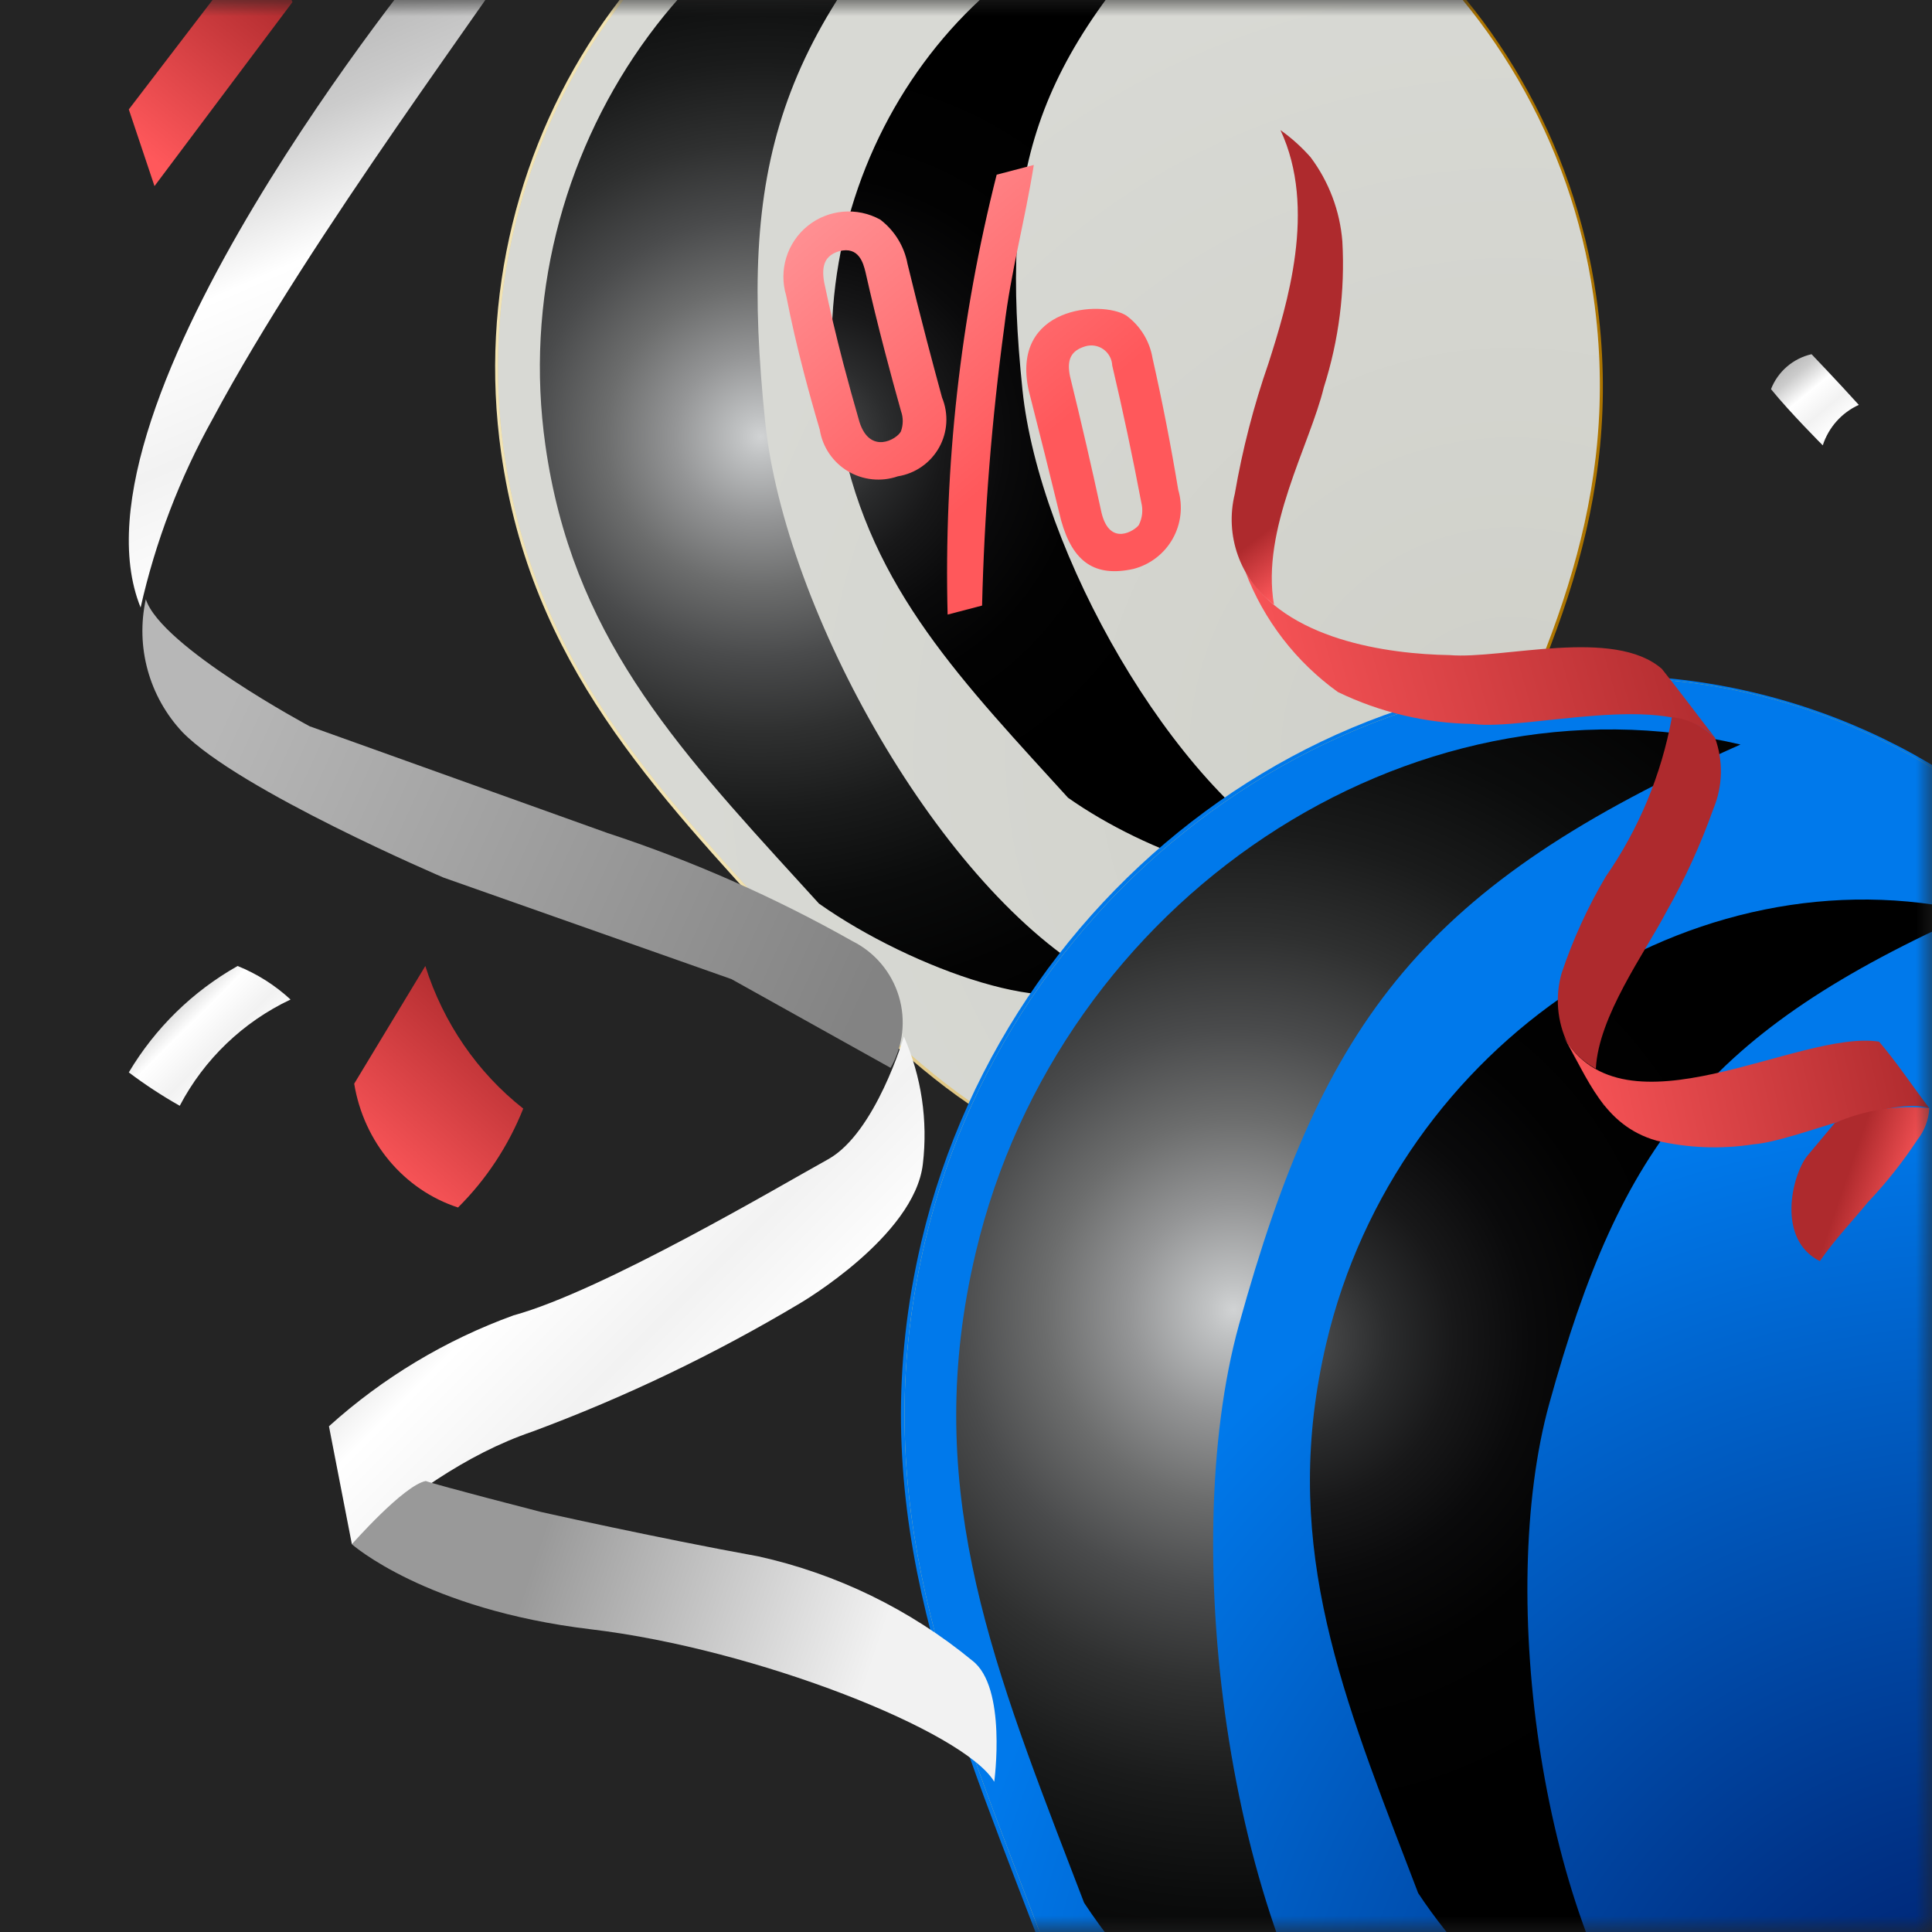 <?xml version="1.0" encoding="UTF-8"?>
<svg width="60px" height="60px" viewBox="0 0 60 60" version="1.1" xmlns="http://www.w3.org/2000/svg" xmlns:xlink="http://www.w3.org/1999/xlink">
    <rect x="0" y="0" width="60" height="60" fill="#333333" stroke="none"/>
    <title>Group Copy 2</title>
    <defs>
        <rect id="path-1" x="0" y="0" width="60" height="60"></rect>
        <linearGradient x1="7.017%" y1="53.909%" x2="98.07%" y2="40.681%" id="linearGradient-3">
            <stop stop-color="#E9BD24" offset="0%"></stop>
            <stop stop-color="#AC7400" offset="100%"></stop>
        </linearGradient>
        <linearGradient x1="18.747%" y1="55.764%" x2="83.026%" y2="44.426%" id="linearGradient-4">
            <stop stop-color="#F3E4B3" offset="0%"></stop>
            <stop stop-color="#AC7400" offset="100%"></stop>
        </linearGradient>
        <linearGradient x1="18.947%" y1="55.743%" x2="82.845%" y2="44.438%" id="linearGradient-5">
            <stop stop-color="#EAD079" offset="0%"></stop>
            <stop stop-color="#E9BD24" offset="46.237%"></stop>
            <stop stop-color="#B5841D" offset="100%"></stop>
        </linearGradient>
        <radialGradient cx="90.066%" cy="70.283%" fx="90.066%" fy="70.283%" r="70.444%" gradientTransform="translate(0.901,0.703),scale(1,0.804),rotate(-13.126),translate(-0.901,-0.703)" id="radialGradient-6">
            <stop stop-color="#CFD0C9" offset="0%"></stop>
            <stop stop-color="#D8D9D4" offset="100%"></stop>
        </radialGradient>
        <radialGradient cx="43.131%" cy="50.622%" fx="43.131%" fy="50.622%" r="125.594%" gradientTransform="translate(0.431,0.506),scale(1,0.483),rotate(-8.094),translate(-0.431,-0.506)" id="radialGradient-7">
            <stop stop-color="#D1D3D4" offset="0%"></stop>
            <stop stop-color="#C0C2C3" offset="2.869%"></stop>
            <stop stop-color="#949596" offset="11.509%"></stop>
            <stop stop-color="#6C6D6D" offset="20.739%"></stop>
            <stop stop-color="#4A4B4C" offset="30.424%"></stop>
            <stop stop-color="#2F3030" offset="40.696%"></stop>
            <stop stop-color="#1A1B1B" offset="51.765%"></stop>
            <stop stop-color="#0B0C0C" offset="64.014%"></stop>
            <stop stop-color="#030303" offset="78.375%"></stop>
            <stop stop-color="#000000" offset="100%"></stop>
        </radialGradient>
        <radialGradient cx="1.163%" cy="54.236%" fx="1.163%" fy="54.236%" r="91.766%" gradientTransform="translate(0.012,0.542),scale(1,0.483),rotate(-8.094),translate(-0.012,-0.542)" id="radialGradient-8">
            <stop stop-color="#58595B" offset="0%"></stop>
            <stop stop-color="#444546" offset="6.808%"></stop>
            <stop stop-color="#2B2C2D" offset="17.546%"></stop>
            <stop stop-color="#181819" offset="29.474%"></stop>
            <stop stop-color="#0A0A0B" offset="43.043%"></stop>
            <stop stop-color="#020202" offset="59.665%"></stop>
            <stop stop-color="#000000" offset="88.172%"></stop>
        </radialGradient>
        <linearGradient x1="58.059%" y1="1.42108547e-12%" x2="50%" y2="65.979%" id="linearGradient-9">
            <stop stop-color="#FF9194" offset="0%"></stop>
            <stop stop-color="#FF585B" offset="100%"></stop>
        </linearGradient>
        <radialGradient cx="76.222%" cy="85.918%" fx="76.222%" fy="85.918%" r="71.463%" gradientTransform="translate(0.762,0.859),scale(1,0.814),rotate(0.229),translate(-0.762,-0.859)" id="radialGradient-10">
            <stop stop-color="#00145C" offset="0%"></stop>
            <stop stop-color="#0079EB" offset="100%"></stop>
        </radialGradient>
        <linearGradient x1="16.613%" y1="40.963%" x2="80.553%" y2="59.545%" id="linearGradient-11">
            <stop stop-color="#EAD079" offset="0%"></stop>
            <stop stop-color="#E9BD24" offset="46.237%"></stop>
            <stop stop-color="#B5841D" offset="100%"></stop>
        </linearGradient>
        <radialGradient cx="76.222%" cy="85.918%" fx="76.222%" fy="85.918%" r="71.463%" gradientTransform="translate(0.762,0.859),scale(1,0.812),rotate(0.23),translate(-0.762,-0.859)" id="radialGradient-12">
            <stop stop-color="#00145C" offset="0%"></stop>
            <stop stop-color="#0079EB" offset="100%"></stop>
        </radialGradient>
        <radialGradient cx="38.15%" cy="43.327%" fx="38.15%" fy="43.327%" r="110.583%" gradientTransform="translate(0.382,0.433),scale(1,0.564),rotate(13.273),translate(-0.382,-0.433)" id="radialGradient-13">
            <stop stop-color="#D1D3D4" offset="0%"></stop>
            <stop stop-color="#C0C2C3" offset="2.869%"></stop>
            <stop stop-color="#949596" offset="11.509%"></stop>
            <stop stop-color="#6C6D6D" offset="20.739%"></stop>
            <stop stop-color="#4A4B4C" offset="30.424%"></stop>
            <stop stop-color="#2F3030" offset="40.696%"></stop>
            <stop stop-color="#1A1B1B" offset="51.765%"></stop>
            <stop stop-color="#0B0C0C" offset="64.014%"></stop>
            <stop stop-color="#030303" offset="78.375%"></stop>
            <stop stop-color="#000000" offset="100%"></stop>
        </radialGradient>
        <radialGradient cx="1.301%" cy="39.194%" fx="1.301%" fy="39.194%" r="80.806%" gradientTransform="translate(0.013,0.392),scale(1,0.564),rotate(13.273),translate(-0.013,-0.392)" id="radialGradient-14">
            <stop stop-color="#58595B" offset="0%"></stop>
            <stop stop-color="#444546" offset="6.808%"></stop>
            <stop stop-color="#2B2C2D" offset="17.546%"></stop>
            <stop stop-color="#181819" offset="29.474%"></stop>
            <stop stop-color="#0A0A0B" offset="43.043%"></stop>
            <stop stop-color="#020202" offset="59.665%"></stop>
            <stop stop-color="#000000" offset="88.172%"></stop>
        </radialGradient>
        <linearGradient x1="100.664%" y1="44.992%" x2="-6.472%" y2="55.661%" id="linearGradient-15">
            <stop stop-color="#AE2A2D" offset="0%"></stop>
            <stop stop-color="#FF585B" offset="100%"></stop>
        </linearGradient>
        <linearGradient x1="100.664%" y1="46.315%" x2="-6.472%" y2="54.165%" id="linearGradient-16">
            <stop stop-color="#AE2A2D" offset="0%"></stop>
            <stop stop-color="#FF585B" offset="100%"></stop>
        </linearGradient>
        <linearGradient x1="48.859%" y1="81.785%" x2="51.798%" y2="96.944%" id="linearGradient-17">
            <stop stop-color="#AE2A2D" offset="0%"></stop>
            <stop stop-color="#FF585B" offset="100%"></stop>
        </linearGradient>
        <linearGradient x1="33.355%" y1="81.785%" x2="76.228%" y2="96.944%" id="linearGradient-18">
            <stop stop-color="#AE2A2D" offset="0%"></stop>
            <stop stop-color="#FF585B" offset="100%"></stop>
        </linearGradient>
        <linearGradient x1="49.688%" y1="50.21%" x2="50.712%" y2="49.52%" id="linearGradient-19">
            <stop stop-color="#BD282F" offset="0%"></stop>
            <stop stop-color="#EB2A28" offset="22%"></stop>
            <stop stop-color="#EB2A28" offset="36%"></stop>
            <stop stop-color="#8F2C30" offset="100%"></stop>
        </linearGradient>
        <linearGradient x1="-74436.622%" y1="-33342.76%" x2="-74422.81%" y2="-33342.519%" id="linearGradient-20">
            <stop stop-color="#BD282F" offset="0%"></stop>
            <stop stop-color="#EB2A28" offset="22%"></stop>
            <stop stop-color="#EB2A28" offset="36%"></stop>
            <stop stop-color="#8F2C30" offset="100%"></stop>
        </linearGradient>
        <linearGradient x1="45.54%" y1="81.785%" x2="57.028%" y2="96.944%" id="linearGradient-21">
            <stop stop-color="#AE2A2D" offset="0%"></stop>
            <stop stop-color="#FF585B" offset="100%"></stop>
        </linearGradient>
        <linearGradient x1="71.64%" y1="9.861%" x2="25.879%" y2="95.367%" id="linearGradient-22">
            <stop stop-color="#AE2A2D" offset="0%"></stop>
            <stop stop-color="#FF585B" offset="100%"></stop>
        </linearGradient>
        <linearGradient x1="74.825%" y1="9.861%" x2="22.328%" y2="95.367%" id="linearGradient-23">
            <stop stop-color="#AE2A2D" offset="0%"></stop>
            <stop stop-color="#FF585B" offset="100%"></stop>
        </linearGradient>
        <linearGradient x1="80.229%" y1="94.367%" x2="0%" y2="24.256%" id="linearGradient-24">
            <stop stop-color="#B3B3B3" offset="0%"></stop>
            <stop stop-color="#FFFFFF" offset="20.564%"></stop>
            <stop stop-color="#F2F2F2" offset="40.667%"></stop>
            <stop stop-color="#FFFFFF" offset="62.326%"></stop>
            <stop stop-color="#CCCCCC" offset="82.513%"></stop>
            <stop stop-color="#B3B3B3" offset="100%"></stop>
        </linearGradient>
        <linearGradient x1="78.048%" y1="109.406%" x2="3.608%" y2="15.53%" id="linearGradient-25">
            <stop stop-color="#B3B3B3" offset="0%"></stop>
            <stop stop-color="#FFFFFF" offset="20.564%"></stop>
            <stop stop-color="#F2F2F2" offset="40.667%"></stop>
            <stop stop-color="#FFFFFF" offset="62.326%"></stop>
            <stop stop-color="#CCCCCC" offset="82.513%"></stop>
            <stop stop-color="#B3B3B3" offset="100%"></stop>
        </linearGradient>
        <linearGradient x1="60.696%" y1="109.406%" x2="32.309%" y2="15.53%" id="linearGradient-26">
            <stop stop-color="#B3B3B3" offset="0%"></stop>
            <stop stop-color="#FFFFFF" offset="20.564%"></stop>
            <stop stop-color="#F2F2F2" offset="40.667%"></stop>
            <stop stop-color="#FFFFFF" offset="62.326%"></stop>
            <stop stop-color="#CCCCCC" offset="82.513%"></stop>
            <stop stop-color="#B3B3B3" offset="100%"></stop>
        </linearGradient>
        <linearGradient x1="7.191%" y1="38.77%" x2="100.664%" y2="64.833%" id="linearGradient-27">
            <stop stop-color="#B7B7B7" offset="0%"></stop>
            <stop stop-color="#838383" offset="100%"></stop>
        </linearGradient>
        <linearGradient x1="80.229%" y1="93.168%" x2="0%" y2="24.952%" id="linearGradient-28">
            <stop stop-color="#B3B3B3" offset="0%"></stop>
            <stop stop-color="#FFFFFF" offset="20.564%"></stop>
            <stop stop-color="#F2F2F2" offset="40.667%"></stop>
            <stop stop-color="#FFFFFF" offset="62.326%"></stop>
            <stop stop-color="#CCCCCC" offset="82.513%"></stop>
            <stop stop-color="#B3B3B3" offset="100%"></stop>
        </linearGradient>
        <linearGradient x1="80.686%" y1="52.014%" x2="25.224%" y2="43.483%" id="linearGradient-29">
            <stop stop-color="#F2F2F2" offset="0%"></stop>
            <stop stop-color="#999999" offset="100%"></stop>
        </linearGradient>
    </defs>
    <g id="Page-1" stroke="none" stroke-width="1" fill="none" fill-rule="evenodd">
        <g id="Essay-Box-_mob" transform="translate(-260, 0)">
            <g id="shutterstock_1052234948-[Converted]" transform="translate(260, 0)">
                <mask id="mask-2" fill="white">
                    <use xlink:href="#path-1"></use>
                </mask>
                <use id="Mask" fill="#242424" fill-rule="nonzero" transform="translate(30, 30) scale(-1, 1) translate(-30, -30) " xlink:href="#path-1"></use>
                <g mask="url(#mask-2)">
                    <g transform="translate(-292, -35.25)">
                        <path d="M328.224,71.135 C328.367,71.656 328.661,72.123 329.069,72.478 C328.073,73.055 328.475,73.89 329.229,73.473 C329.984,73.054 331.332,72.536 330.896,71.839 C330.647,71.438 329.903,71.941 329.903,71.941 C329.698,71.57 329.536,71.177 329.42,70.769 L328.224,71.135 Z" id="Path" fill="url(#linearGradient-3)" fill-rule="nonzero"></path>
                        <path d="M341.577,44.478 C342.51,51.024 340.043,55.875 337.515,61.213 C334.989,66.552 332.16,70.693 328.041,71.278 C323.945,71.862 320.178,68.419 316.361,64.223 C312.291,59.749 308.495,55.865 307.564,49.317 C306.18,39.592 312.609,30.173 322.003,28.836 C331.394,27.499 340.193,34.752 341.577,44.478 Z" id="Path" fill="url(#linearGradient-4)" fill-rule="nonzero"></path>
                        <path d="M328.035,71.235 C324.244,71.774 320.668,68.809 316.467,64.19 L315.885,63.553 C311.94,59.227 308.532,55.493 307.649,49.272 C306.26,39.524 312.837,30.186 322.006,28.881 C331.178,27.576 340.099,34.709 341.486,44.457 C342.379,50.734 340.108,55.518 337.704,60.584 L337.406,61.213 C335.224,65.82 332.406,70.613 328.035,71.235 Z" id="Path" fill="url(#linearGradient-5)" fill-rule="nonzero"></path>
                        <path d="M328.035,71.235 C324.244,71.774 320.668,68.809 316.467,64.19 L315.885,63.553 C311.94,59.227 308.532,55.493 307.649,49.272 C306.26,39.524 312.837,30.186 322.006,28.881 C331.178,27.576 340.099,34.709 341.486,44.457 C342.379,50.734 340.108,55.518 337.704,60.584 L337.406,61.213 C335.224,65.82 332.406,70.613 328.035,71.235 Z" id="Path" fill="url(#radialGradient-6)" fill-rule="nonzero"></path>
                        <path d="M326.132,65.636 C325.108,67.022 320.332,65.359 317.434,63.312 L316.851,62.672 C312.893,58.336 309.767,54.909 308.939,49.088 C307.65,40.041 313.719,31.379 322.192,30.173 C316.073,36.364 314.942,40.402 315.763,48.35 C316.375,54.265 321.247,62.918 326.132,65.636 Z" id="Path" fill="url(#radialGradient-7)" fill-rule="nonzero" style="mix-blend-mode: screen;"></path>
                        <path d="M332.534,61.991 C331.666,63.165 327.621,61.757 325.168,60.024 L324.674,59.482 C321.323,55.81 318.676,52.909 317.976,47.979 C316.885,40.318 322.024,32.983 329.195,31.963 C324.015,37.205 323.056,40.624 323.753,47.354 C324.271,52.364 328.396,59.689 332.534,61.991 Z" id="Path" fill="url(#radialGradient-8)" fill-rule="nonzero" style="mix-blend-mode: screen;"></path>
                        <path d="M317.413,51.604 L316.5,50.98 C319.895,47.871 323.7,45.242 327.81,43.167 L328.794,43.839 C327.346,44.745 325.802,45.488 324.389,46.452 C321.971,48.04 319.642,49.76 317.413,51.604 M318.726,46.996 C318.253,46.724 317.924,46.257 317.828,45.72 C317.733,45.182 317.88,44.63 318.231,44.213 C318.557,43.701 318.888,43.199 319.224,42.707 C319.7,42.009 320.188,41.339 320.687,40.697 C321.127,39.999 321.946,39.637 322.758,39.781 C323.57,39.926 324.213,40.549 324.385,41.355 C324.42,41.91 324.249,42.458 323.904,42.893 C323.434,43.553 322.961,44.233 322.483,44.932 C322.147,45.424 321.811,45.922 321.474,46.426 C321.229,46.916 320.774,47.266 320.238,47.377 C319.702,47.488 319.145,47.347 318.726,46.996 M322.808,41.035 C322.431,40.798 322.121,40.884 321.769,41.321 C321.261,41.991 320.759,42.689 320.262,43.416 C319.91,43.932 319.561,44.458 319.216,44.993 C318.66,45.915 319.581,46.221 319.842,46.153 C320.043,46.076 320.212,45.932 320.317,45.745 C320.666,45.213 321.017,44.689 321.37,44.173 C321.865,43.448 322.362,42.746 322.861,42.067 C323.014,41.848 323.331,41.391 322.808,41.035 M325.592,48.741 C325.201,48.494 324.897,48.571 324.574,49 C323.746,50.175 322.888,51.355 322.019,52.517 C321.382,53.42 322.306,53.659 322.496,53.636 C322.73,53.577 322.935,53.435 323.072,53.237 C323.973,52.096 324.852,50.93 325.692,49.763 C325.837,49.625 325.911,49.427 325.892,49.228 C325.873,49.028 325.762,48.848 325.592,48.741 M321.357,54.406 C320.379,53.68 320.274,52.853 321.018,51.724 C321.822,50.59 322.623,49.445 323.407,48.312 C325.003,46.173 327.001,48.172 327.149,49.071 C327.195,49.606 327.03,50.138 326.689,50.553 C325.873,51.665 325.012,52.768 324.122,53.844 C323.836,54.292 323.38,54.605 322.859,54.711 C322.338,54.817 321.796,54.707 321.357,54.406" id="Shape-Copy" fill="url(#linearGradient-9)" fill-rule="nonzero" transform="translate(322.647, 47.25) rotate(-49) translate(-322.647, -47.25) "></path>
                        <path d="M361.911,83.547 C360.036,91.495 355.016,95.964 349.708,100.966 C344.399,105.968 339.283,109.457 334.282,108.277 C329.308,107.104 326.525,101.451 324.024,94.908 C321.356,87.93 318.74,81.754 320.615,73.806 C323.4,61.999 335.032,54.061 346.435,56.75 C357.839,59.44 364.696,71.74 361.911,83.547 Z" id="Path" fill="url(#radialGradient-10)" fill-rule="nonzero"></path>
                        <path d="M334.294,108.224 C329.692,107.139 326.914,102.12 324.16,94.92 L323.779,93.923 C321.186,87.173 318.95,81.345 320.731,73.792 C323.524,61.957 335.288,54.178 346.423,56.803 C357.557,59.429 364.605,71.647 361.814,83.483 C360.017,91.104 355.251,95.583 350.208,100.327 L349.581,100.917 C344.999,105.233 339.601,109.477 334.294,108.224 Z" id="Path" fill="url(#linearGradient-11)" fill-rule="nonzero"></path>
                        <path d="M334.294,108.224 C329.692,107.139 326.914,102.12 324.16,94.92 L323.779,93.923 C321.186,87.173 318.95,81.345 320.731,73.792 C323.524,61.957 335.288,54.178 346.423,56.803 C357.557,59.429 364.605,71.647 361.814,83.483 C360.017,91.104 355.251,95.583 350.208,100.327 L349.581,100.917 C344.999,105.233 339.601,109.477 334.294,108.224 Z" id="Path" fill="url(#radialGradient-12)" fill-rule="nonzero"></path>
                        <path d="M334.627,100.929 C332.824,102.063 328.079,98.003 325.668,94.343 L325.285,93.346 C322.685,86.577 320.631,81.23 322.299,74.162 C324.89,63.178 335.768,55.946 346.052,58.372 C336.23,62.738 333.113,66.874 330.479,76.384 C328.52,83.462 330.231,95.606 334.627,100.929 Z" id="Path" fill="url(#radialGradient-13)" fill-rule="nonzero" style="mix-blend-mode: screen;"></path>
                        <path d="M343.627,99.617 C342.104,100.577 338.085,97.138 336.042,94.041 L335.719,93.197 C333.517,87.465 331.78,82.938 333.192,76.953 C335.384,67.653 344.594,61.53 353.302,63.583 C344.985,67.281 342.345,70.782 340.116,78.834 C338.457,84.827 339.904,95.11 343.627,99.617 Z" id="Path" fill="url(#radialGradient-14)" fill-rule="nonzero" style="mix-blend-mode: screen;"></path>
                        <path d="M343.611,56.023 C342.124,54.724 338.667,55.731 337.021,55.595 C335.103,55.563 331.912,55.127 330.676,53.007 C331.247,54.506 332.246,55.805 333.55,56.742 C334.857,57.374 336.286,57.712 337.738,57.733 C339.378,57.956 343.832,56.674 345.258,58.157 C344.707,57.449 344.175,56.727 343.611,56.023 L343.611,56.023 Z" id="Path" fill="url(#linearGradient-15)" fill-rule="nonzero"></path>
                        <path d="M350.356,67.599 C347.849,67.215 342.438,70.698 340.552,67.438 C341.321,68.738 341.781,70.197 343.445,70.674 C344.43,70.905 345.449,70.944 346.448,70.789 C347.817,70.679 350.742,69.267 351.917,69.666 C351.393,68.978 350.905,68.242 350.356,67.599 Z" id="Path" fill="url(#linearGradient-16)" fill-rule="nonzero"></path>
                        <path d="M331.766,39.291 C332.906,41.723 331.97,44.725 331.394,46.532 C330.935,47.852 330.585,49.208 330.348,50.586 C330.03,51.874 330.509,53.227 331.565,54.029 C331.156,51.679 332.681,49.072 333.114,47.275 C333.58,45.813 333.774,44.279 333.688,42.748 C333.613,41.8 333.271,40.892 332.7,40.131 C332.422,39.816 332.109,39.534 331.766,39.291 L331.766,39.291 Z" id="Path" fill="url(#linearGradient-17)" fill-rule="nonzero"></path>
                        <path d="M348.98,70.127 C348.674,70.491 348.383,70.837 348.12,71.154 C347.644,71.77 347.171,73.742 348.517,74.415 C348.967,73.756 349.599,73.094 350.002,72.594 C350.572,71.993 351.088,71.342 351.544,70.651 C351.766,70.369 351.896,70.025 351.917,69.666 C350.915,69.562 349.903,69.721 348.98,70.127 L348.98,70.127 Z" id="Path" fill="url(#linearGradient-18)" fill-rule="nonzero"></path>
                        <path d="M341.751,69.495 C341.779,69.532 341.804,69.571 341.825,69.613 C341.817,69.583 341.802,69.554 341.782,69.53 C341.779,69.518 341.755,69.511 341.751,69.495 Z" id="Path" fill="url(#linearGradient-19)" fill-rule="evenodd"></path>
                        <path d="M340.775,67.832 C340.849,67.997 340.942,68.148 341.035,68.312 C340.95,68.156 340.864,67.989 340.775,67.832 Z" id="Path" fill="url(#linearGradient-20)" fill-rule="evenodd"></path>
                        <path d="M343.923,57.519 C343.6,59.299 342.899,60.989 341.867,62.475 C341.306,63.424 340.847,64.429 340.497,65.474 C340.29,66.201 340.357,66.978 340.686,67.659 C340.914,67.982 341.213,68.25 341.56,68.44 C341.642,66.808 343.074,64.854 343.745,63.576 C344.326,62.552 344.816,61.479 345.21,60.37 C345.505,59.665 345.522,58.874 345.258,58.157 C344.894,57.805 344.426,57.581 343.923,57.519 Z" id="Path" fill="url(#linearGradient-21)" fill-rule="nonzero"></path>
                        <polygon id="Path" fill="url(#linearGradient-22)" fill-rule="nonzero" points="296.798 41.029 296 38.648 300.129 33.25 301.084 35.313"></polygon>
                        <path d="M305.209,65.25 L303,68.905 C303.298,70.717 304.543,72.202 306.224,72.75 C307.097,71.884 307.787,70.838 308.25,69.678 C306.828,68.56 305.767,67.015 305.209,65.25 Z" id="Path" fill="url(#linearGradient-23)" fill-rule="nonzero"></path>
                        <path d="M299.379,65.25 C299.986,65.494 300.543,65.847 301.023,66.291 C299.548,66.988 298.34,68.146 297.582,69.591 C297.032,69.281 296.504,68.934 296,68.554 C296.819,67.177 297.984,66.038 299.379,65.25 Z" id="Path" fill="url(#linearGradient-24)" fill-rule="nonzero"></path>
                        <path d="M348.259,46.25 C347.685,46.381 347.214,46.787 347,47.335 C347.594,48.067 348.608,49.081 348.608,49.081 C348.788,48.523 349.194,48.067 349.727,47.824 C349.062,47.088 348.259,46.25 348.259,46.25 Z" id="Path" fill="url(#linearGradient-25)" fill-rule="nonzero"></path>
                        <g id="Group" stroke-width="1" fill="none" fill-rule="evenodd" transform="translate(296, 33.25)">
                            <path d="M2.61,14.999 C5.667,9.277 11.505,1.581 12.413,-9.36624515e-15 L9.349,0.592 C9.349,0.592 -2.178,14.579 0.367,20.867 C0.829,18.814 1.585,16.837 2.61,14.999 Z" id="Path" fill="url(#linearGradient-26)" fill-rule="nonzero"></path>
                            <path d="M0.529,20.61 C0.204,22.089 0.63,23.633 1.666,24.737 C3.431,26.549 9.771,29.253 9.771,29.253 L18.715,32.407 L23.658,35.163 C24.046,34.489 24.139,33.684 23.914,32.939 C23.689,32.194 23.167,31.574 22.471,31.227 C20.05,29.86 17.501,28.735 14.86,27.868 L5.618,24.556 C5.618,24.556 1.002,22.087 0.529,20.61 Z" id="Path" fill="url(#linearGradient-27)" fill-rule="nonzero"></path>
                            <path d="M21.72,38.001 C20.227,38.827 14.716,42.092 11.95,42.849 C9.834,43.616 7.887,44.786 6.216,46.294 L6.928,49.958 C8.627,48.518 10.437,47.172 12.546,46.455 C15.428,45.384 18.205,44.051 20.844,42.475 C20.844,42.475 24.401,40.398 24.66,38.15 C24.82,36.801 24.617,35.434 24.071,34.19 C24.071,34.19 23.195,37.18 21.72,38.001 Z" id="Path" fill="url(#linearGradient-28)" fill-rule="nonzero"></path>
                            <path d="M6.928,49.958 C6.928,49.958 9.203,51.984 14.348,52.599 C19.495,53.21 25.951,55.77 26.877,57.334 C26.877,57.334 27.28,54.39 26.192,53.569 C24.265,51.983 21.991,50.875 19.554,50.335 C16.335,49.75 12.797,48.954 12.797,48.954 C12.797,48.954 9.628,48.139 9.222,47.994 C8.538,48.126 6.928,49.958 6.928,49.958 Z" id="Path" fill="url(#linearGradient-29)" fill-rule="nonzero"></path>
                        </g>
                    </g>
                </g>
            </g>
        </g>
    </g>
</svg>